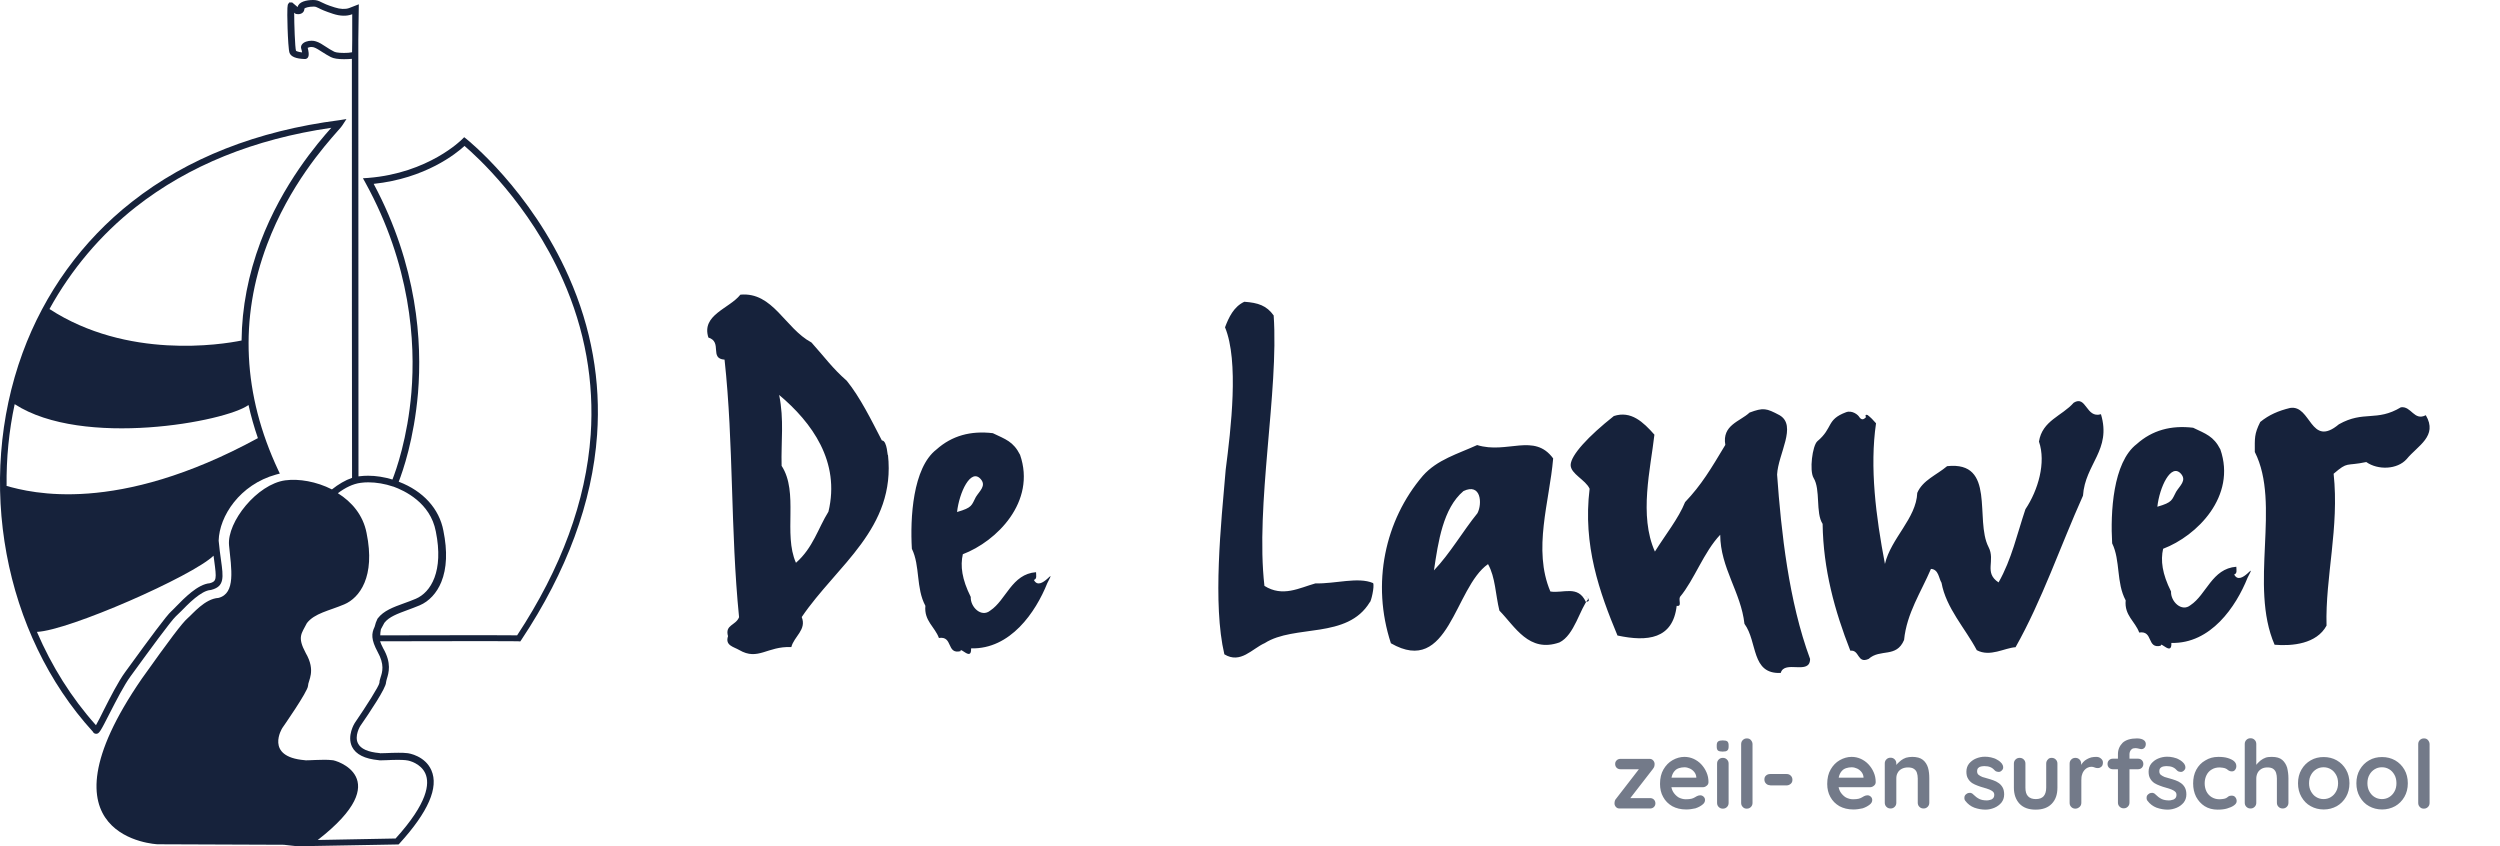 <svg version="1.1" id="Laag_1" xmlns="http://www.w3.org/2000/svg" x="0" y="0" viewBox="0 0 1516.1 513.2" xml:space="preserve"><style type="text/css">.st0{fill:#16223b}.st1{opacity:.6;enable-background:new}</style><g id="Basis"><path class="st0" d="M513.5 230.9c8.1 10 14.9 23.8 21.3 36.2 3.4 0 3.4 10.7 3.7 8.7 4.9 44.7-31 67-52.3 98.4 3.1 7.7-4.7 11.8-6.3 18.2-14.8-.6-20.1 8.5-31.6 1.8-3.4-2-8.7-2.7-6.8-8.4-2-7 4.7-6.4 6.7-11.5-5.3-53.1-3.2-104.8-8.8-156.2-9.4-.6-1.1-10.7-9.8-13.4-4.4-13.8 12.7-17.5 19.4-26 19.8-1.8 27 20.4 43.1 29 8.2 9.1 12.6 15.5 21.4 23.2zm-41 8.6c3.1 15.1 1.1 28.2 1.5 43 10.5 16.1.9 41.3 8.7 58.8 10.4-9.1 13.4-20.9 19.7-31 7.3-30.3-10-54.1-29.9-70.8zm146.1 36.3c9.9 28.5-14.2 52.5-34.7 60.3-1.6 7.1-.6 15.1 4.8 25.9-.3 6.1 6.4 12.7 11.8 8.3 9.7-6.4 13-22.2 27.8-23.3 0 2 .7 4-1.3 4.7 4.1 8 14.4-10.1 8.1 2-7 17.5-22.3 40.1-46.2 39.5.4 8.1-6.7-1.3-6.4 1.7-8.7 2.1-4.4-9.4-13.1-8-2.4-6.7-9.1-10.4-8.2-19.5-5.8-10.7-3.1-24.2-8.2-34.6-1.1-18.5.5-49.1 14.9-60.2 9.4-8.4 20.8-11.5 34.2-9.9 7.7 3.7 12.4 5 16.5 13.1zm-26.8 25.6c2.3-3.7 6.4-6.8 3-10.8-6.1-7-13.1 8.1-14.4 19.9 9.4-2.7 8.7-4 11.4-9.1zm238.9 63.8C817 387.8 785.1 378.5 767 390c-7.7 3.4-14.7 12.8-24.5 6.8-7.2-30.6-2-79.3.8-111.9 3.2-24.9 8.1-65.9-.4-86.4 2.3-6.1 5.3-12.5 11.7-15.5 8.4.6 13.5 2.3 17.8 8.3 3.2 46-11.2 115-5.6 164 11.1 7 21.2 1.2 30.9-1.5 12.1.3 25.9-4.1 35-.2 1 1.9-1.3 11.6-2 11.6zM941.9 278c-2.2 26.2-12.5 55.2-1.7 80.7 7.7 1.3 16.8-4.1 21.5 6.3 5.7-.4-4.1-6 1.7-2-5.3 6.1-8.6 22.2-17.7 26.6-18.5 6.5-26.9-9.6-36.4-19.3-2.4-9.7-2.4-20.2-6.9-28.2-20.4 14.2-23.6 68.3-58.9 48-11.9-36.2-3.7-74.6 19.4-101.6 8.7-9.8 21.1-13.2 32.9-18.6 18.2 5.6 34.6-7.6 46.1 8.1zm-54.4 19.8c-12.4 10.5-15.3 30.7-17.9 48.1 9.7-10.1 17.4-23.6 26.4-34.7 3-5.8 2.2-18.5-8.5-13.4zm91.2-45.5c10.4-3.4 17.8 3.6 24.6 11.3-2.3 20.5-9.5 49.1.3 70.9 6.3-10.1 14.4-20.2 18.3-30 10-10.5 15.7-20.2 24.4-34.7-2.1-12.1 9-14.2 14.7-19.6 8.4-3.1 10.1-2.7 18.2 1.6 10.8 6.3-.9 23.5-1.5 36 2.5 34.9 7.1 76.9 20 111.8 0 10.1-15.5.4-17.8 8.5-18.1.8-13.9-18.8-22-29.8-2.1-19.1-14.6-33.9-14.7-54-10 10.5-15.7 27.3-24.4 37.7-1 2 1.4 6-2 5.4-2.3 20.2-17.7 21.9-35.9 18-10.9-26.2-21.1-54.7-16.9-89-2.4-5.4-11.5-9-11.5-14.4.1-6 10.8-17.5 26.2-29.7zm123.4 15.3c9.7-8.1 5.3-13.1 17.4-17.6 3.7-1.4 7.4 1.6 8.1 3 1.3 1.7 2.4 1.7 4 0-.7-1.3 0-1.7 1-1.3 1.7 1.3 3.4 3 5.1 5-3.9 26.6-.1 56.5 5.4 85.3 3.6-15.5 19-27.6 19.6-43.1 3.3-7.7 11.7-10.8 18.1-16.2 29.9-3.2 16.6 32.5 25.1 49 4.4 8.4-3 15.5 6.1 21.5 8-14.1 11.3-29.6 16.3-44.4 7.7-11.5 12.6-28.3 8.2-41 2-12.8 14-15.5 21.1-23.6 7.7-4.7 7.4 9.7 16.5 7 6.5 21.8-9.6 30-10.9 49.4-13.6 30.3-24.9 63.6-40.9 91.9-6.7.4-15.4 6.1-23.5 1.8-7.1-13.4-18.6-25.5-21.4-40.9-1.7-2.7-1.7-8.1-6.4-8.4-6 14.1-14.7 26.9-16.3 43.1-4.7 11.1-14.4 5.1-21.5 11.5-7 3.1-5.4-5.7-11.1-5-9.5-24.2-16.4-49.3-16.8-76.9-4.4-6.7-1.1-20.8-5.5-27.9-2.6-4.4-.7-19.5 2.3-22.2zm244.4 4.9c9.9 28.5-14.2 52.5-34.7 60.3-1.6 7.1-.6 15.1 4.8 25.9-.3 6 6.4 12.7 11.8 8.3 9.7-6.4 13-22.2 27.8-23.3 0 2 .7 4-1.3 4.7 4.1 8 14.4-10.1 8.1 2-7 17.5-22.3 40.1-46.2 39.5.4 8.1-6.7-1.3-6.4 1.7-8.7 2.1-4.4-9.4-13.1-8-2.4-6.7-9.1-10.4-8.2-19.5-5.8-10.7-3.1-24.2-8.2-34.6-1.1-18.5.4-49.1 14.9-60.2 9.4-8.4 20.8-11.5 34.2-9.9 7.7 3.7 12.4 5.1 16.5 13.1zm-26.8 25.7c2.3-3.7 6.4-6.8 3-10.8-6.1-7-13.1 8.1-14.4 19.9 9.4-2.7 8.7-4.1 11.4-9.1zm151.4-46.4c7.5 12.7-5 18.5-11.6 26.6-5.7 6.4-17.4 6.8-24.5 1.8-12.8 2.7-10.8-.6-19.8 7.1 3.5 32.6-5.1 62.5-4.3 92.1-6 11.1-20.8 12.5-31.5 11.6-15.6-35.9 4-85.4-12-116.9 0-8.4-.4-10.8 3.3-18.2 5.4-4.4 11.1-6.8 18.1-8.5 12.8-2.1 12.2 24.5 29.6 9.9 15.1-8.5 22.8-1.4 37.6-10.3 6.3-.9 8 8.5 15.1 4.8z"/><g class="st1"><path class="st0" d="M1000.7 484c.9 0 1.7.3 2.3.9.6.6.9 1.4.9 2.3 0 .9-.3 1.6-.9 2.2-.6.6-1.4.9-2.3.9h-18.5c-1 0-1.7-.3-2.3-1-.6-.7-.8-1.4-.8-2.1 0-.6.1-1.1.2-1.5.1-.4.4-1 .9-1.5l14.3-18.5-.1.8h-11.7c-.9 0-1.7-.3-2.3-.9-.6-.6-.9-1.4-.9-2.3 0-.9.3-1.6.9-2.2.6-.6 1.4-.9 2.3-.9h17.7c.9 0 1.6.3 2.2 1 .6.7.9 1.5.8 2.5 0 .4-.1.8-.2 1.2-.1.4-.4.8-.8 1.4l-14.1 18.2v-.5h12.4zm21.9 6.9c-3.3 0-6.1-.7-8.5-2-2.4-1.4-4.2-3.2-5.5-5.6-1.3-2.3-1.9-5-1.9-7.9 0-3.5.7-6.4 2.1-8.8 1.4-2.4 3.2-4.3 5.5-5.6 2.3-1.3 4.7-2 7.2-2 2 0 3.8.4 5.6 1.2 1.7.8 3.3 1.9 4.6 3.3 1.3 1.4 2.4 3 3.2 4.9.8 1.8 1.2 3.8 1.2 5.9 0 .9-.4 1.7-1.1 2.2-.7.6-1.5.9-2.4.9h-22l-1.7-5.8h21.1l-1.3 1.2v-1.6c-.1-1.1-.5-2.1-1.2-3s-1.6-1.6-2.6-2.1c-1.1-.5-2.2-.8-3.4-.8-1.2 0-2.2.2-3.2.5s-1.9.8-2.6 1.6c-.7.7-1.3 1.7-1.7 2.9-.4 1.2-.6 2.8-.6 4.7 0 2.1.4 3.8 1.3 5.3.9 1.4 2 2.5 3.3 3.3 1.4.7 2.8 1.1 4.3 1.1 1.4 0 2.6-.1 3.4-.3.8-.2 1.5-.5 2-.8.5-.3 1-.6 1.4-.8.7-.3 1.3-.5 2-.5.8 0 1.5.3 2.1.9.6.6.8 1.2.8 2 0 1-.5 2-1.6 2.8-1 .8-2.4 1.6-4.2 2.2-1.8.4-3.7.7-5.6.7zm22.1-35.1c-1.3 0-2.2-.2-2.8-.6-.5-.4-.8-1.2-.8-2.2v-1.1c0-1.1.3-1.9.9-2.3.6-.4 1.5-.6 2.7-.6 1.3 0 2.3.2 2.8.6.5.4.8 1.2.8 2.2v1.1c0 1.1-.3 1.9-.9 2.3-.4.4-1.4.6-2.7.6zm3.6 31.1c0 1-.3 1.8-1 2.5s-1.5 1-2.5 1-1.8-.3-2.5-1-1-1.5-1-2.5v-23.8c0-1 .3-1.8 1-2.5s1.5-1 2.5-1 1.8.3 2.5 1 1 1.5 1 2.5v23.8zm14.5 0c0 1-.3 1.8-1 2.5s-1.5 1-2.5 1-1.8-.3-2.4-1c-.7-.7-1-1.5-1-2.5v-35.6c0-1 .3-1.8 1-2.5s1.5-1 2.5-1 1.8.3 2.4 1c.6.7 1 1.5 1 2.5v35.6zm10.7-10.7c-1 0-1.8-.3-2.5-1s-1-1.5-1-2.5.3-1.8 1-2.4c.7-.6 1.5-.9 2.5-.9h10c1 0 1.8.3 2.5 1s1 1.5 1 2.5-.3 1.8-1 2.4c-.7.6-1.5 1-2.5 1h-10zm50.5 14.7c-3.3 0-6.1-.7-8.5-2-2.4-1.4-4.2-3.2-5.5-5.6-1.3-2.3-1.9-5-1.9-7.9 0-3.5.7-6.4 2.1-8.8s3.2-4.3 5.5-5.6c2.3-1.3 4.7-2 7.2-2 2 0 3.8.4 5.6 1.2 1.7.8 3.3 1.9 4.6 3.3 1.3 1.4 2.4 3 3.2 4.9.8 1.8 1.2 3.8 1.2 5.9 0 .9-.4 1.7-1.1 2.2-.7.6-1.5.9-2.4.9h-22l-1.7-5.8h21.1l-1.3 1.2v-1.6c-.1-1.1-.5-2.1-1.2-3-.7-.9-1.6-1.6-2.6-2.1-1.1-.5-2.2-.8-3.4-.8-1.2 0-2.2.2-3.2.5s-1.9.8-2.6 1.6c-.7.7-1.3 1.7-1.7 2.9-.4 1.2-.6 2.8-.6 4.7 0 2.1.4 3.8 1.3 5.3.9 1.4 2 2.5 3.3 3.3 1.4.7 2.8 1.1 4.3 1.1 1.4 0 2.6-.1 3.4-.3.8-.2 1.5-.5 2-.8s1-.6 1.4-.8c.7-.3 1.3-.5 2-.5.8 0 1.5.3 2.1.9.6.6.8 1.2.8 2 0 1-.5 2-1.6 2.8-1 .8-2.4 1.6-4.2 2.2-1.8.4-3.7.7-5.6.7zm35.6-31.9c2.8 0 5 .6 6.5 1.8 1.5 1.2 2.5 2.8 3.1 4.7.6 2 .8 4.2.8 6.6v14.7c0 1-.3 1.8-1 2.5s-1.5 1-2.5 1-1.8-.3-2.5-1-1-1.5-1-2.5v-14.7c0-1.3-.2-2.4-.5-3.4s-.9-1.8-1.8-2.4c-.8-.6-2.1-.9-3.6-.9s-2.8.3-3.9.9c-1.1.6-1.9 1.4-2.4 2.4-.6 1-.8 2.2-.8 3.4v14.7c0 1-.3 1.8-1 2.5s-1.5 1-2.5 1-1.8-.3-2.5-1-1-1.5-1-2.5V463c0-1 .3-1.8 1-2.5s1.5-1 2.5-1 1.8.3 2.5 1 1 1.5 1 2.5v2.5l-.9-.2c.3-.7.8-1.4 1.5-2.1.7-.7 1.4-1.4 2.3-2.1.9-.7 1.9-1.2 3-1.6 1.2-.3 2.4-.5 3.7-.5zm32.2 26.6c-.4-.5-.6-1.2-.5-2.1 0-.8.5-1.6 1.5-2.2.6-.4 1.3-.5 2-.5.7.1 1.4.4 2 1.1 1.1 1.1 2.3 2 3.5 2.6 1.2.6 2.8.9 4.6.9.6 0 1.2-.1 1.9-.3.7-.1 1.3-.4 1.8-.9s.8-1.2.8-2.2c0-.8-.3-1.5-.9-2-.6-.5-1.3-.9-2.3-1.3-.9-.3-2-.7-3.1-1-1.2-.3-2.4-.7-3.7-1.2-1.2-.4-2.4-1-3.4-1.6-1-.7-1.9-1.6-2.5-2.7-.7-1.1-1-2.5-1-4.2 0-1.9.5-3.5 1.6-4.9 1.1-1.3 2.5-2.4 4.2-3.1 1.7-.7 3.5-1.1 5.4-1.1 1.2 0 2.4.1 3.7.4 1.3.3 2.6.7 3.7 1.4 1.2.6 2.2 1.5 3 2.5.4.6.7 1.3.7 2.1.1.8-.3 1.5-1.1 2.2-.6.5-1.2.7-2 .6-.8-.1-1.4-.3-1.9-.8-.7-.8-1.5-1.5-2.6-2s-2.4-.7-3.8-.7c-.6 0-1.2.1-1.9.2s-1.3.4-1.8.9-.7 1.1-.7 2.1c0 .9.3 1.6.9 2.1.6.5 1.4.9 2.3 1.3 1 .3 2 .6 3.1.9 1.2.3 2.3.7 3.5 1.1 1.2.4 2.3 1 3.3 1.7s1.8 1.6 2.4 2.7c.6 1.1.9 2.5.9 4.2 0 2-.6 3.6-1.7 5-1.2 1.4-2.6 2.4-4.3 3.1s-3.5 1.1-5.3 1.1c-2.3 0-4.5-.4-6.8-1.2-2.1-.8-4-2.2-5.5-4.2zm52.4-26c1 0 1.8.3 2.5 1s1 1.5 1 2.5v14.6c0 4.1-1.1 7.3-3.4 9.7s-5.5 3.6-9.8 3.6c-4.3 0-7.5-1.2-9.8-3.6-2.2-2.4-3.4-5.6-3.4-9.7v-14.6c0-1 .3-1.8 1-2.5s1.5-1 2.5-1 1.8.3 2.5 1 1 1.5 1 2.5v14.6c0 2.3.5 4.1 1.6 5.2 1 1.1 2.6 1.7 4.7 1.7s3.7-.6 4.7-1.7 1.6-2.9 1.6-5.2v-14.6c0-1 .3-1.8 1-2.5.5-.7 1.3-1 2.3-1zm14.4 30.8c-1 0-1.8-.3-2.5-1s-1-1.5-1-2.5v-23.8c0-1 .3-1.8 1-2.5s1.5-1 2.5-1 1.8.3 2.5 1 1 1.5 1 2.5v5.4l-.4-3.9c.4-.9 1-1.7 1.6-2.4s1.4-1.3 2.3-1.8c.8-.5 1.7-.8 2.7-1.1 1-.2 1.9-.3 2.9-.3 1.2 0 2.1.3 2.9 1 .8.7 1.2 1.4 1.2 2.3 0 1.3-.3 2.2-1 2.7-.7.6-1.4.8-2.1.8-.7 0-1.4-.1-2-.4-.6-.3-1.3-.4-2-.4s-1.4.2-2.1.5c-.7.3-1.4.8-2 1.5-.6.7-1.1 1.5-1.4 2.6-.4 1-.5 2.2-.5 3.6v13.6c0 1-.3 1.8-1 2.5-.8.7-1.6 1.1-2.6 1.1zm38-30.3c.9 0 1.7.3 2.3.9.6.6.9 1.4.9 2.3s-.3 1.7-.9 2.3c-.6.6-1.4.9-2.3.9h-15.3c-.9 0-1.7-.3-2.3-.9-.6-.6-.9-1.4-.9-2.3s.3-1.7.9-2.3c.6-.6 1.4-.9 2.3-.9h15.3zm-.6-12.3c.8 0 1.7.1 2.5.3.8.2 1.5.6 2 1.1.5.5.8 1.2.8 2 0 1-.3 1.7-.8 2.3-.6.6-1.2.8-1.9.8-.3 0-.9-.1-1.6-.3-.7-.2-1.4-.3-2-.3-1 0-1.7.2-2.2.6-.5.4-.9.9-1.1 1.5-.2.6-.3 1-.3 1.5v29.4c0 1-.3 1.8-1 2.5s-1.5 1-2.5 1-1.8-.3-2.5-1-1-1.5-1-2.5v-29.4c0-2.7 1-5 2.9-6.9 1.9-1.7 4.8-2.6 8.7-2.6zm6.3 37.8c-.4-.5-.6-1.2-.5-2.1 0-.8.5-1.6 1.5-2.2.6-.4 1.3-.5 2-.5.7.1 1.4.4 2 1.1 1.1 1.1 2.3 2 3.5 2.6 1.2.6 2.8.9 4.6.9.6 0 1.2-.1 1.9-.3.7-.1 1.3-.4 1.8-.9s.8-1.2.8-2.2c0-.8-.3-1.5-.9-2s-1.3-.9-2.3-1.3c-.9-.3-2-.7-3.1-1-1.2-.3-2.4-.7-3.7-1.2-1.2-.4-2.4-1-3.4-1.6-1-.7-1.9-1.6-2.5-2.7-.7-1.1-1-2.5-1-4.2 0-1.9.5-3.5 1.6-4.9 1.1-1.3 2.5-2.4 4.2-3.1 1.7-.7 3.5-1.1 5.4-1.1 1.2 0 2.4.1 3.7.4 1.3.3 2.6.7 3.7 1.4 1.2.6 2.2 1.5 3 2.5.4.6.7 1.3.7 2.1.1.8-.3 1.5-1.1 2.2-.6.5-1.2.7-2 .6-.8-.1-1.4-.3-1.9-.8-.7-.8-1.5-1.5-2.6-2s-2.4-.7-3.8-.7c-.6 0-1.2.1-1.9.2s-1.3.4-1.8.9-.7 1.1-.7 2.1c0 .9.3 1.6.9 2.1.6.5 1.4.9 2.3 1.3 1 .3 2 .6 3.1.9 1.2.3 2.3.7 3.5 1.1 1.2.4 2.3 1 3.3 1.7s1.8 1.6 2.4 2.7c.6 1.1.9 2.5.9 4.2 0 2-.6 3.6-1.7 5-1.2 1.4-2.6 2.4-4.3 3.1s-3.5 1.1-5.3 1.1c-2.3 0-4.5-.4-6.8-1.2-2.1-.8-4-2.2-5.5-4.2zm43-26.6c2.2 0 4.1.2 5.7.7 1.6.5 2.9 1.1 3.8 1.9.9.8 1.4 1.8 1.4 3 0 .8-.2 1.5-.7 2.2-.5.7-1.1 1-2 1-.6 0-1.1-.1-1.5-.3-.4-.2-.8-.4-1.1-.7-.3-.3-.7-.5-1.1-.7-.4-.2-1-.4-1.8-.5-.8-.1-1.4-.2-1.8-.2-2 0-3.6.4-5 1.3-1.4.8-2.4 2-3.1 3.4-.7 1.4-1.1 3.1-1.1 5 0 1.8.4 3.5 1.1 4.9.7 1.4 1.8 2.6 3.1 3.4 1.3.8 2.9 1.3 4.6 1.3 1 0 1.8-.1 2.5-.2s1.3-.3 1.7-.5c.5-.3 1-.6 1.4-1 .4-.3 1.1-.5 1.9-.5 1 0 1.8.3 2.3 1 .5.6.8 1.4.8 2.3 0 1-.5 1.8-1.6 2.6s-2.5 1.4-4.2 1.9c-1.7.5-3.6.7-5.7.7-3 0-5.7-.7-7.9-2.1-2.2-1.4-3.9-3.3-5.2-5.7-1.2-2.4-1.8-5.1-1.8-8.1 0-3.1.6-5.9 1.9-8.3 1.3-2.4 3.1-4.3 5.4-5.6 2.4-1.5 5-2.2 8-2.2zm32.4 0c2.8 0 4.9.6 6.3 1.8 1.4 1.2 2.4 2.8 3 4.7.5 2 .8 4.2.8 6.6v14.7c0 1-.3 1.8-1 2.5s-1.5 1-2.5 1-1.8-.3-2.5-1-1-1.5-1-2.5v-14.7c0-1.3-.2-2.4-.5-3.4s-.9-1.8-1.7-2.4c-.8-.6-2-.9-3.5-.9s-2.7.3-3.7.9c-1 .6-1.8 1.4-2.3 2.4-.5 1-.8 2.2-.8 3.4v14.7c0 1-.3 1.8-1 2.5s-1.5 1-2.5 1-1.8-.3-2.5-1-1-1.5-1-2.5v-35.6c0-1 .3-1.8 1-2.5s1.5-1 2.5-1 1.8.3 2.5 1 1 1.5 1 2.5v14.3l-.9-.2c.3-.7.8-1.4 1.4-2.1.6-.7 1.4-1.4 2.2-2.1.9-.7 1.9-1.2 2.9-1.6s2.5-.5 3.8-.5zm47.1 16c0 3.1-.7 5.9-2.1 8.3-1.4 2.4-3.3 4.3-5.6 5.6-2.4 1.3-5 2-7.9 2-2.9 0-5.6-.7-7.9-2-2.4-1.3-4.2-3.2-5.6-5.6-1.4-2.4-2.1-5.2-2.1-8.3 0-3.1.7-5.9 2.1-8.3 1.4-2.4 3.3-4.3 5.6-5.6 2.4-1.4 5-2 7.9-2 2.9 0 5.6.7 7.9 2 2.4 1.4 4.2 3.2 5.6 5.6s2.1 5.2 2.1 8.3zm-6.9 0c0-2-.4-3.7-1.2-5.1-.8-1.4-1.8-2.6-3.2-3.4-1.3-.8-2.8-1.2-4.4-1.2-1.6 0-3.1.4-4.4 1.2-1.3.8-2.4 1.9-3.2 3.4-.8 1.4-1.2 3.1-1.2 5.1 0 1.9.4 3.6 1.2 5 .8 1.4 1.8 2.6 3.2 3.4 1.3.8 2.8 1.2 4.4 1.2 1.6 0 3.1-.4 4.4-1.2 1.3-.8 2.4-1.9 3.2-3.4.8-1.4 1.2-3.1 1.2-5zm42.3 0c0 3.1-.7 5.9-2.1 8.3-1.4 2.4-3.3 4.3-5.6 5.6-2.4 1.3-5 2-7.9 2-2.9 0-5.6-.7-7.9-2-2.4-1.3-4.2-3.2-5.6-5.6-1.4-2.4-2.1-5.2-2.1-8.3 0-3.1.7-5.9 2.1-8.3 1.4-2.4 3.3-4.3 5.6-5.6 2.4-1.4 5-2 7.9-2 2.9 0 5.6.7 7.9 2 2.4 1.4 4.2 3.2 5.6 5.6s2.1 5.2 2.1 8.3zm-6.9 0c0-2-.4-3.7-1.2-5.1-.8-1.4-1.8-2.6-3.2-3.4-1.3-.8-2.8-1.2-4.4-1.2-1.6 0-3.1.4-4.4 1.2-1.3.8-2.4 1.9-3.2 3.4-.8 1.4-1.2 3.1-1.2 5.1 0 1.9.4 3.6 1.2 5 .8 1.4 1.8 2.6 3.2 3.4 1.3.8 2.8 1.2 4.4 1.2 1.6 0 3.1-.4 4.4-1.2 1.3-.8 2.4-1.9 3.2-3.4.8-1.4 1.2-3.1 1.2-5zm20.1 11.9c0 1-.3 1.8-1 2.5s-1.5 1-2.5 1-1.8-.3-2.4-1c-.7-.7-1-1.5-1-2.5v-35.6c0-1 .3-1.8 1-2.5s1.5-1 2.5-1 1.8.3 2.4 1c.6.7 1 1.5 1 2.5v35.6z"/></g></g><g id="Layer_7"><path class="st0" d="M345 168c-23.2-52.6-61.7-83.4-62.1-83.7l-1.4-1.1-1.3 1.3c-.2.2-20.3 20.5-57 23.4l-3.1.2 1.5 2.7c27.5 50 30.4 96.7 27.9 127.1-2.3 27.7-9.3 47.3-11.5 52.9-4.9-1.5-10-2.3-14.7-2.3-1.8 0-3.5.1-5.1.3-.3 0-.5.1-.8.1L217.3 24l.3-21.4-5.9 2.3c-2.3.8-5.3.7-8.7-.4-4.6-1.4-6.8-2.5-8.2-3.2-1.6-.8-2.7-1.3-4.9-1.3-4.1 0-8.8 1.1-9.4 4.3l-3.3-2.8h-1.8l-.6.9c-.4.5-.8 1.2-.4 14.6.2 6 .6 13.6 1.2 15.1.9 2.3 3.9 3.5 9.1 3.7h.2c.7 0 1.4-.3 1.8-.9 1-1.3.3-4.4-.1-5.9.5-.2 1.3-.5 2.2-.5.5 0 1 .1 1.5.2 1.5.5 3.2 1.6 5.2 2.9 1.6 1 3.3 2.1 5.1 3 1.7.9 4.4 1.3 8 1.3 1.8 0 3.5-.1 4.8-.2 0 94.1 0 237.4.1 254.1-4.1 1.4-8.3 3.9-12.2 7-9.4-4.8-20.1-6.6-28.3-5.5-17 2.3-35.4 25.2-34.1 39.4 1.4 14.2 4.2 29.2-6.4 31.9-8.3.5-15.6 9.7-18.8 12.4-3.2 2.8-10.7 12.7-27.7 36.6C19 508.9 95.6 512 95.6 512l76.5.3c5.3.7 8.8.9 9.1.9h.1l60.4-1.1.6-.6c17.4-19.1 23.9-34 19.3-44.4-3.7-8.5-13.4-10.4-15-10.4h-.1c-1.3-.2-2.9-.2-5-.2-2.5 0-5.1.1-7.2.2-1.6.1-3 .1-3.7.1l-.4-.1c-7-.6-11.5-2.6-13.1-5.9-2.3-4.5 1.3-10.4 1.3-10.4 5.9-8.5 15.7-23.2 15.7-26.5 0-.5.3-1.3.5-2.2 1.1-3.6 3-9.5-2.2-18.5-.9-1.7-1.5-3.1-1.9-4.3 24.5-.1 46-.1 60.5-.1 19.1 0 22.8.1 23.3.1l1.2.1.7-1c27.6-41.5 43-83.4 45.9-124.3 2.3-32.5-3.4-64.8-17.1-95.7zM208.6 32.1c-3.9 0-5.6-.5-6.2-.9-1.6-.8-3.2-1.8-4.7-2.8-2.1-1.4-4.1-2.7-6.1-3.3-.8-.3-1.8-.4-2.7-.4-2.1 0-4.7.7-5.8 2.3-.6.8-.7 1.8-.4 2.6.2.6.4 1.5.5 2.2-2.6-.3-3.6-.9-3.7-1-.6-2-1.1-16.2-1.1-23.1l.9.7.5.1c.1 0 .5.1 1 .1 2.2 0 3.8-1.3 3.8-3.4.5-.5 2.6-1.2 5.5-1.2 1.3 0 1.7.2 3.1.9 1.5.8 3.9 1.9 8.8 3.5 4.3 1.4 8.2 1.5 11.4.3l.2-.1v15.6l-.1 7.5c-1.4.3-3.1.4-4.9.4zm22.2 378.7c-.4 1.2-.7 2.3-.7 3.3-.3 2.1-7.9 14-15 24.4-.2.3-4.8 7.8-1.6 14.4 2.3 4.6 7.7 7.3 16.1 8.1.3.1.8.1 1.3.1.8 0 2.1-.1 3.5-.1 2.1-.1 4.6-.2 7-.2 2 0 3.5.1 4.7.2l.4.1h.2c1.4.1 8.6 1.9 11.3 8.1 2.6 6 1.5 17.7-18.1 39.3l-47.2.9c48.6-37.7 10-48.8 8.7-48.4-5.3-.7-16 .4-16.7 0-24.5-2.1-13.5-19.5-13.5-19.5s15.6-22.3 15.6-25.6c0-3.2 5-8.9-1.4-19.9-5.3-9.9-2.5-11.7.7-18.1 4.6-6 13.5-7.5 22.7-11.4s19-16.7 13.5-43.3c-2.1-10.8-8.9-18.8-17.4-24.1 4.4-3.3 9.1-5.7 13.9-6.3 1.4-.2 3-.3 4.6-.3 4.8 0 10.1.9 15.1 2.6h.1c6.6 2.4 22.4 9.7 25.7 27.2 4.9 24.1-3 36.9-12.1 40.8-2.5 1.1-4.9 1.9-7.3 2.8-6.3 2.3-12.2 4.4-15.8 9.1l-.2.3c-.7 1.4-1.3 3-1.7 4.8-2 4.1-2.2 7.7 1.8 15.2 4.3 7.7 2.9 12.2 1.8 15.5zm127.4-147c-2.8 40-17.8 80.8-44.6 121.5-2 0-7.4-.1-22.5-.1-14.5 0-36 0-60.5.1 0-.9.1-2.2.4-3.7.3-.5.5-1 .8-1.5.4-.7.8-1.6 1.3-2.4 2.9-3.7 8-5.5 13.9-7.7 2.4-.9 4.9-1.8 7.5-2.9 5.7-2.4 10.4-7.5 13.1-14.1 3.4-8.3 3.8-18.8 1.3-31.1-2.5-13.4-12.3-24.1-26.9-29.7l-.2-.1c2.4-6.1 9.3-25.7 11.7-53.9 2.5-30.4-.2-76.8-26.9-126.7 31.4-3.3 50.1-18.4 55.1-23 6.9 5.9 39.2 34.9 59.6 81.1 13.5 30.3 19.1 62 16.9 94.2z"/><path class="st0" d="M66.6 432.4c3.9-7.6 8.7-17 12.6-22.3l2.7-3.7c7.7-10.6 22-30.2 24.7-32.6.7-.6 1.8-1.7 3.1-3 4.3-4.4 12.3-12.7 18.1-13l.4-.1c8-2.1 7.3-7.5 5.8-18.2-.4-3.1-1-7-1.4-11.6.4-14.9 12.8-34 34.8-40.1l2.3-.6-1-2.1c-21.4-45.7-23.7-91.8-6.7-136.9 13.5-35.8 34.9-59.8 42.9-68.9 1.6-1.8 2.4-2.7 2.8-3.4l2.4-3.7-4.4.7c-49.7 6.4-92 23-125.7 49.5C49.9 146 27 177.7 13.7 214c-28.6 78.1-11.5 170.4 42.6 229.7.4.9 1.2 1.3 2 1.3 1.8 0 2.4-1 8.3-12.6zm15.8-306.9c32-25.1 71.8-41.2 118.5-48-8.1 9.1-29.6 34-42.9 69.2-7.4 19.8-11.3 39.7-11.5 59.8-12.3 2.5-69.3 11.6-116.5-19.1 13.2-23.9 30.9-45 52.4-61.9zM8.9 245.1c41.4 26.8 128.2 10.6 141.8.5 1.5 6.7 3.4 13.4 5.7 20.1-85.9 46.8-137.7 33.1-152.4 29-.2-16.6 1.4-33.3 4.9-49.6zm49.3 194.7c-14.9-16.6-26.9-35.9-35.8-56.6 19.3-.8 94.3-33.8 107.1-46.2.1 1.1.3 2.1.4 3 1.5 11 1.5 12.6-2.7 13.7-7.3.6-15.5 9.1-20.5 14.2-1.2 1.2-2.2 2.3-2.8 2.8-2.8 2.4-13.6 17.1-25.3 33.2l-2.7 3.7c-4.1 5.6-9 15.2-12.9 22.9-1.7 3.5-3.6 7.2-4.8 9.3z"/></g></svg>